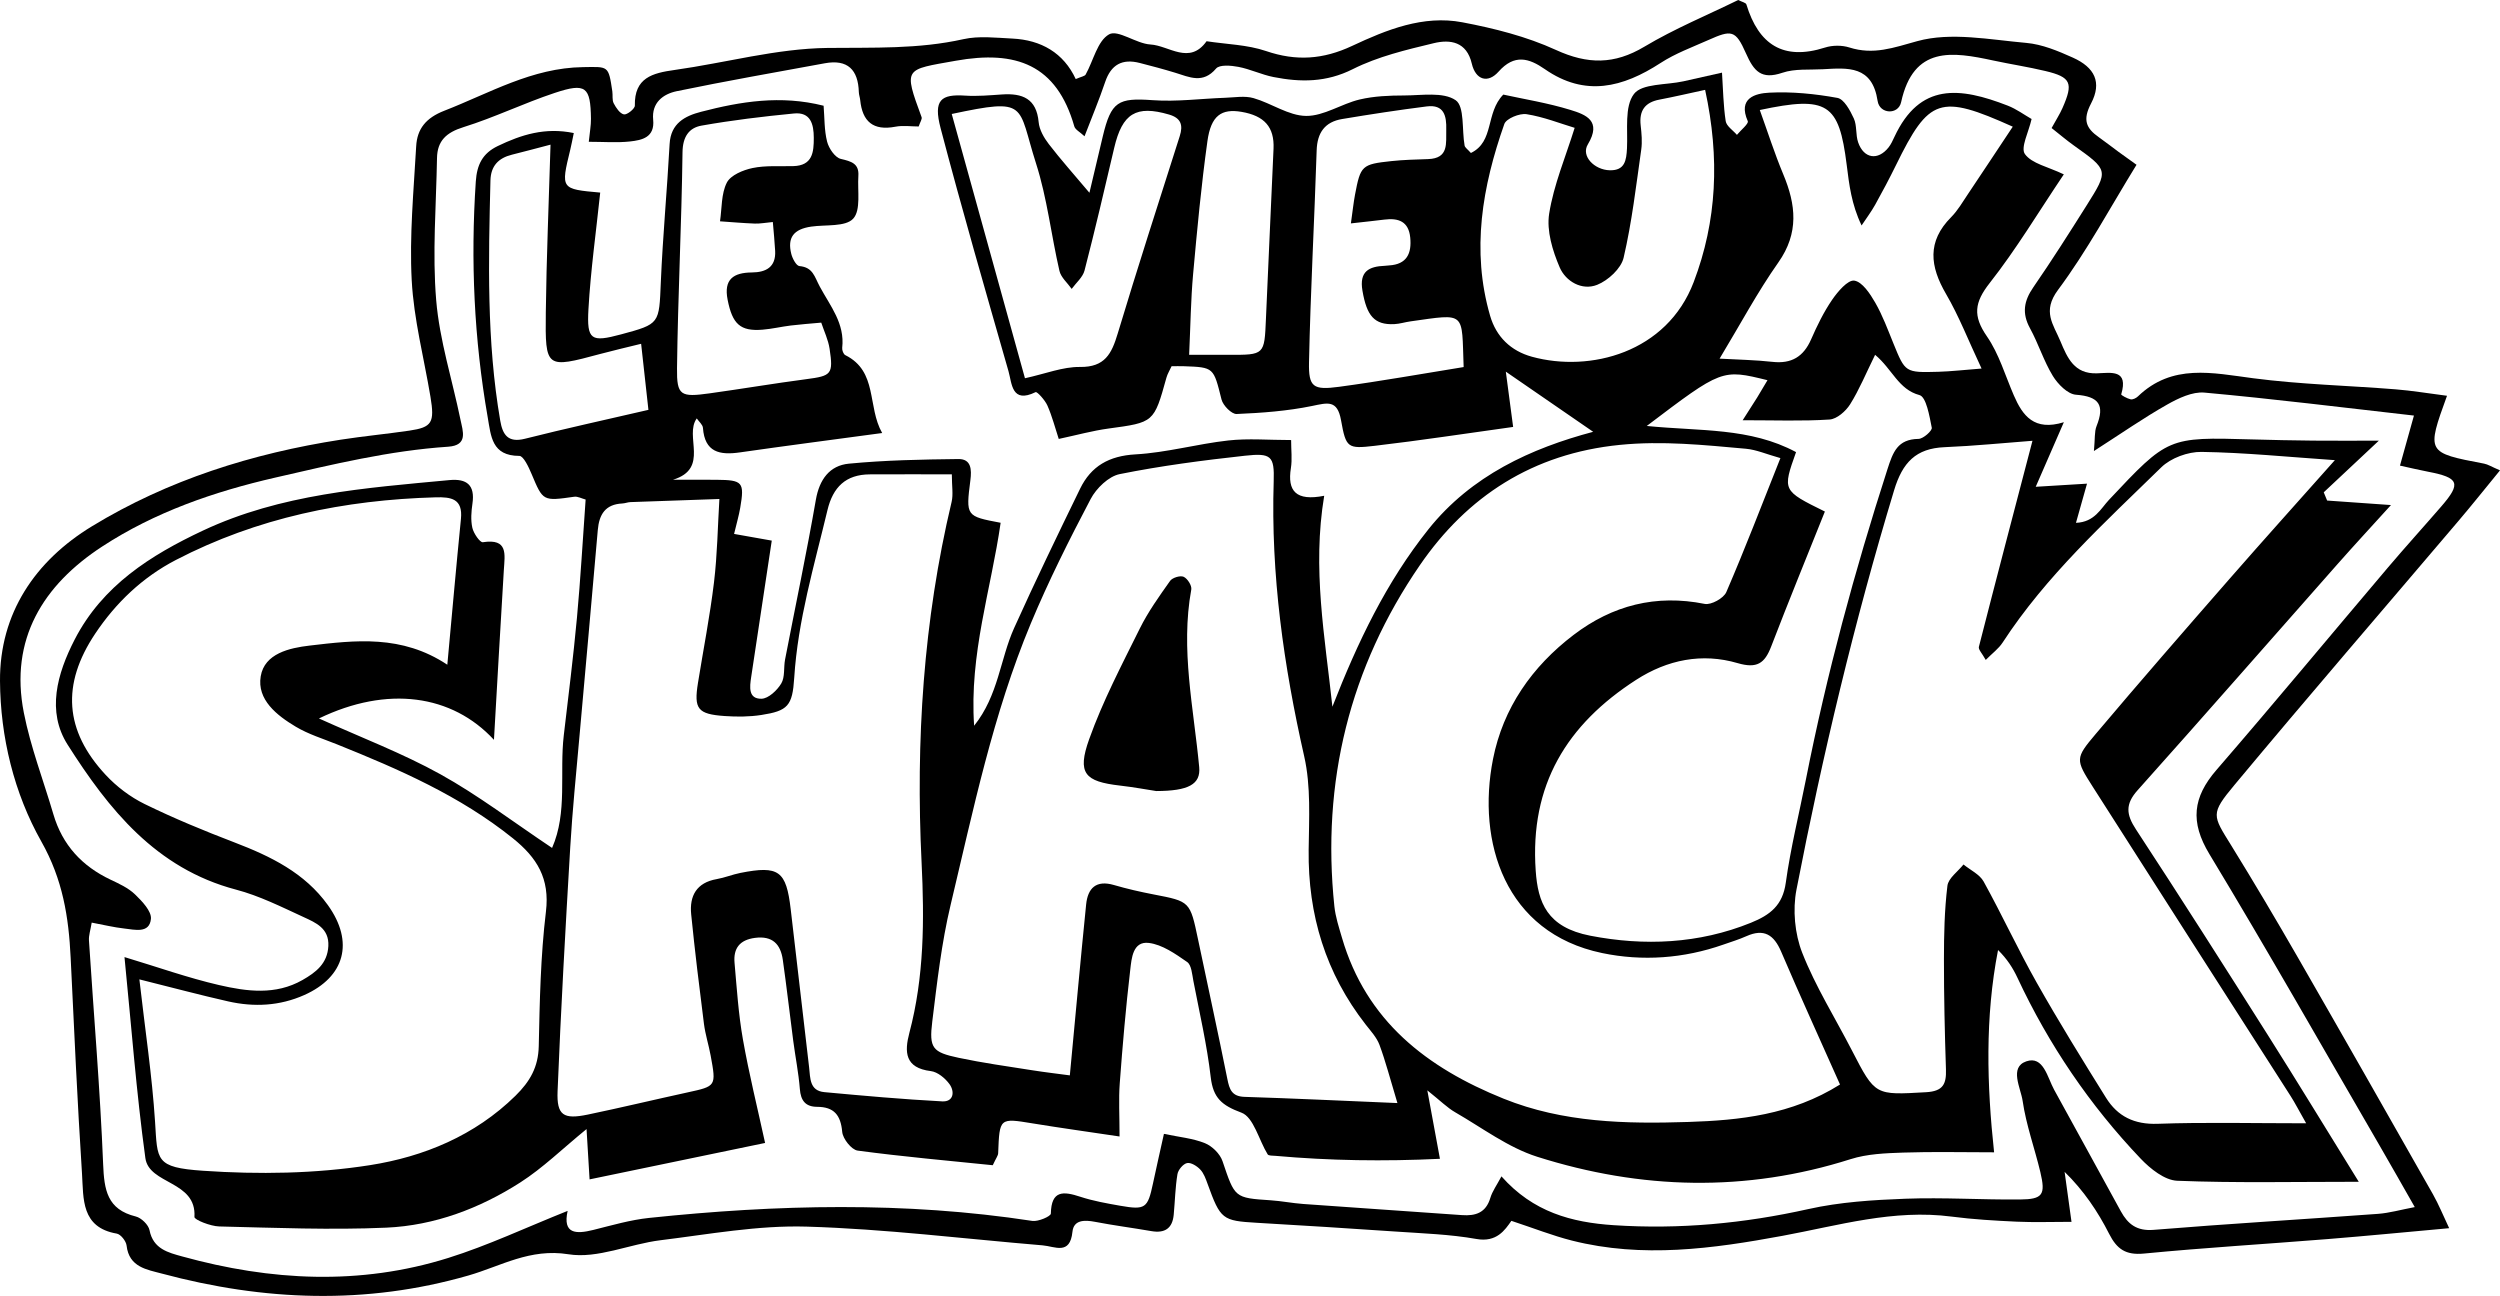 <!-- Generator: Adobe Illustrator 24.0.1, SVG Export Plug-In  -->
<svg version="1.1" xmlns="http://www.w3.org/2000/svg" xmlns:xlink="http://www.w3.org/1999/xlink" x="0px" y="0px"
	 width="800.214px" height="414.816px" viewBox="0 0 800.214 414.816" style="enable-background:new 0 0 800.214 414.816;"
	 xml:space="preserve">
<defs>
</defs>
<g id="XMLID_1_">
	<path id="XMLID_18_" d="M783.253,126.682c-6.602,18.218-6.599,18.203,11.869,21.722c1.194,0.228,2.294,0.949,5.091,2.153
		c-4.674,5.701-8.862,10.968-13.216,16.095c-23.942,28.191-48.113,56.192-71.785,84.607c-7.769,9.326-7.001,9.687-1.047,19.325
		c7.316,11.843,14.409,23.83,21.352,35.895c14.508,25.212,28.882,50.501,43.236,75.8c1.849,3.259,3.254,6.77,5.189,10.849
		c-13.906,1.254-26.431,2.484-38.973,3.491c-19.561,1.571-39.159,2.742-58.688,4.626c-5.846,0.564-8.678-1.373-11.202-6.353
		c-3.619-7.14-8.129-13.83-14.231-19.797c0.687,4.976,1.374,9.952,2.209,15.997c-6.412,0-11.991,0.205-17.548-0.052
		c-6.952-0.322-13.927-0.721-20.821-1.622c-18.591-2.43-36.201,2.837-54.125,6.151c-22.334,4.13-44.839,7.241-67.412,1.523
		c-6.207-1.572-12.209-3.953-19.385-6.318c-2.049,2.946-4.72,6.955-11.155,5.811c-8.535-1.518-17.305-1.789-25.989-2.39
		c-14.78-1.023-29.569-1.934-44.36-2.799c-11.01-0.643-11.608-1.071-15.717-12.408c-0.59-1.629-1.211-3.415-2.351-4.627
		c-1.05-1.116-2.981-2.337-4.227-2.079c-1.261,0.261-2.854,2.165-3.083,3.55c-0.706,4.285-0.788,8.671-1.196,13.009
		c-0.411,4.373-2.866,5.969-7.151,5.224c-6.008-1.045-12.065-1.819-18.05-2.974c-3.351-0.647-6.821-0.662-7.211,3.185
		c-0.771,7.605-5.638,4.672-9.547,4.346c-25.185-2.1-50.336-5.247-75.56-5.997c-15.533-0.462-31.208,2.444-46.755,4.358
		c-9.914,1.22-20.131,5.994-29.458,4.494c-12.32-1.981-21.627,3.801-32.014,6.793c-32.832,9.456-65.492,8.15-98.109-0.604
		c-4.766-1.279-10.536-2.024-11.316-8.979c-0.16-1.423-1.871-3.605-3.144-3.824c-11.475-1.97-10.614-11.221-11.121-19.104
		c-1.484-23.048-2.531-46.125-3.637-69.197c-0.625-13.038-2.526-25.066-9.379-37.19c-8.732-15.45-13.126-33.503-13.236-51.395
		c-0.133-21.669,11.264-38.449,29.417-49.511c24.415-14.879,51.397-23.341,79.629-27.725c7.301-1.134,14.67-1.825,21.981-2.9
		c7.267-1.069,8.139-2.548,6.754-10.848c-2.073-12.424-5.339-24.78-5.999-37.275c-0.753-14.246,0.629-28.622,1.433-42.922
		c0.313-5.563,3.123-9.064,8.996-11.349c14.516-5.649,28.097-13.74,44.405-13.959c8.132-0.109,8.135-0.626,9.378,7.732
		c0.192,1.289-0.114,2.785,0.445,3.853c0.75,1.432,1.969,3.284,3.271,3.545c0.993,0.199,3.516-1.816,3.496-2.807
		c-0.189-8.941,5.631-10.42,12.717-11.414c16.355-2.293,32.626-6.862,48.971-7.049c14.631-0.167,29.044,0.423,43.469-2.807
		c4.991-1.118,10.445-0.445,15.668-0.195c9.224,0.441,16.425,4.596,20.297,12.962c1.784-0.783,2.873-0.9,3.18-1.452
		c2.471-4.437,3.772-10.77,7.494-12.862c2.853-1.604,8.655,2.986,13.236,3.247c5.933,0.339,12.486,6.653,17.969-1.043
		c6.373,0.982,13.044,1.096,19.052,3.146c9.649,3.292,18.259,2.698,27.523-1.646c11.035-5.174,22.769-9.936,35.284-7.563
		c10.204,1.934,20.571,4.55,29.954,8.848c10.157,4.652,18.676,4.721,28.309-1.034C535.982,9.182,546.493,4.844,556.381,0
		c1.17,0.611,2.438,0.852,2.613,1.426c3.914,12.818,11.773,18.077,25.175,13.791c2.378-0.76,5.41-0.778,7.782-0.021
		c7.744,2.47,14.105,0.077,21.764-2.033c10.775-2.969,23.218-0.452,34.872,0.57c5.073,0.445,10.151,2.578,14.886,4.703
		c7.032,3.157,9.386,7.908,5.845,14.679c-2.756,5.27-1.614,7.924,2.484,10.809c2.137,1.505,4.191,3.128,6.299,4.675
		c1.715,1.259,3.455,2.486,5.767,4.146c-8.443,13.701-15.848,27.578-25.136,40.057c-5.131,6.893-1.493,10.991,0.765,16.405
		c2.262,5.423,4.465,10.523,11.677,10.291c4.525-0.145,10.202-1.383,7.794,6.735c-0.072,0.242,1.895,1.344,3.011,1.585
		c0.689,0.149,1.756-0.376,2.333-0.931c10.991-10.576,23.812-7.525,36.931-5.811c15.1,1.973,30.407,2.337,45.612,3.548
		C771.996,125.035,777.101,125.896,783.253,126.682z M181.69,387.587c-1.636,7.43,2.67,7.476,8.23,6.093
		c5.914-1.471,11.843-3.213,17.87-3.845c40.899-4.289,81.79-5.297,122.633,0.959c1.909,0.292,5.924-1.474,5.94-2.34
		c0.145-7.535,4.002-7.169,9.419-5.393c4.124,1.352,8.463,2.12,12.755,2.873c8.085,1.417,8.828,0.821,10.508-7.09
		c1.069-5.036,2.218-10.055,3.515-15.913c4.863,1.029,9.231,1.41,13.117,2.98c2.322,0.938,4.842,3.418,5.634,5.758
		c3.974,11.736,3.787,11.755,15.407,12.524c3.478,0.23,6.925,0.926,10.403,1.178c16.945,1.227,33.898,2.354,50.844,3.567
		c4.379,0.314,7.649-0.759,9.066-5.486c0.654-2.183,2.094-4.132,3.563-6.917c10.136,11.448,22.462,14.741,35.941,15.629
		c21.047,1.387,41.689-0.553,62.286-5.158c10.104-2.259,20.669-2.923,31.063-3.314c12.203-0.459,24.449,0.359,36.673,0.245
		c7.328-0.068,8.258-1.496,6.525-8.784c-1.81-7.61-4.543-15.057-5.66-22.751c-0.603-4.154-4.367-10.772,1.166-12.682
		c5.508-1.902,6.749,5.175,8.934,9.131c7.153,12.95,14.217,25.949,21.354,38.908c2.25,4.084,5.095,6.336,10.47,5.897
		c23.912-1.955,47.868-3.365,71.798-5.119c3.646-0.267,7.235-1.307,11.788-2.167c-4.261-7.459-7.66-13.494-11.138-19.484
		c-18.126-31.216-35.934-62.624-54.601-93.514c-6.223-10.298-5.311-18.173,2.268-26.932c18.508-21.391,36.559-43.176,54.853-64.752
		c5.627-6.636,11.479-13.08,17.171-19.661c6.351-7.344,5.632-9.126-4.262-11.033c-2.853-0.55-5.68-1.23-9.027-1.961
		c1.563-5.598,2.903-10.397,4.473-16.018c-22.919-2.595-44.947-5.344-67.042-7.352c-3.874-0.352-8.372,1.805-11.987,3.852
		c-7.482,4.235-14.564,9.175-23.408,14.851c0.382-3.985,0.127-6.18,0.849-7.986c2.693-6.733,0.789-9.491-6.608-10.038
		c-2.648-0.196-5.785-3.387-7.388-6.01c-2.928-4.792-4.606-10.328-7.316-15.274c-2.633-4.806-1.95-8.733,1.066-13.107
		c5.932-8.601,11.536-17.433,17.106-26.276c7.041-11.178,6.953-11.203-4.129-19.109c-2.362-1.685-4.576-3.579-7.124-5.587
		c1.449-2.639,2.619-4.444,3.477-6.387c3.558-8.053,2.758-9.904-5.477-11.868c-5.502-1.313-11.112-2.165-16.646-3.356
		c-13.131-2.825-25.556-4.804-29.524,13.342c-0.899,4.11-6.88,3.861-7.521-0.402c-1.712-11.381-9.487-10.605-17.49-10.151
		c-4.357,0.247-8.997-0.228-12.996,1.13c-6.745,2.292-9.122-0.491-11.661-6.229c-3.324-7.514-4.611-7.554-12.019-4.253
		c-5.168,2.302-10.588,4.283-15.289,7.338c-12.107,7.867-24.161,10.959-37.059,1.991c-5.099-3.545-9.752-4.917-14.835,0.811
		c-3.399,3.83-7.324,2.67-8.552-2.597c-1.637-7.017-6.887-7.801-12.143-6.538c-8.832,2.122-17.923,4.282-25.951,8.319
		c-8.516,4.283-16.712,4.228-25.36,2.528c-3.821-0.751-7.441-2.528-11.264-3.261c-2.334-0.447-6.025-0.763-7.126,0.535
		c-4.222,4.984-8.534,2.743-13.087,1.347c-3.752-1.15-7.552-2.154-11.354-3.131c-5.571-1.432-9.179,0.501-11.065,6.097
		c-1.935,5.74-4.289,11.339-6.603,17.373c-1.476-1.385-2.97-2.109-3.273-3.172c-5.64-19.77-18.66-24.468-37.965-21.003
		c-16.354,2.935-16.8,2.064-10.917,18.054c0.222,0.604-0.453,1.538-0.93,2.986c-2.363,0-4.999-0.397-7.468,0.075
		c-7.09,1.355-10.558-1.642-11.25-8.522c-0.087-0.865-0.417-1.713-0.441-2.574c-0.201-7.122-3.569-10.554-10.871-9.215
		c-15.809,2.899-31.644,5.682-47.382,8.932c-4.395,0.908-8.109,3.68-7.574,9.148c0.552,5.638-3.52,6.528-7.42,6.954
		c-4.155,0.454-8.397,0.102-13.19,0.102c0.308-3.1,0.721-5.223,0.695-7.34c-0.128-10.303-1.615-11.622-11.606-8.305
		c-9.869,3.276-19.309,7.874-29.227,10.963c-5.457,1.7-8.35,4.364-8.445,9.881c-0.26,15.174-1.521,30.442-0.263,45.496
		c1.076,12.874,5.152,25.491,7.773,38.248c0.759,3.694,2.536,8.223-3.961,8.658c-18.797,1.257-36.966,5.673-55.271,9.871
		c-19.763,4.533-38.606,11.079-55.459,22.079C13.782,187.283,3,204.625,7.632,228.149c2.171,11.026,6.277,21.67,9.457,32.501
		c2.879,9.806,9.139,16.582,18.307,20.924c2.748,1.302,5.677,2.643,7.812,4.701c2.26,2.178,5.347,5.401,5.099,7.868
		c-0.476,4.729-5.174,3.432-8.502,3.066c-3.325-0.366-6.601-1.176-10.452-1.895c-0.394,2.433-0.983,4.1-0.879,5.722
		c1.535,23.869,3.578,47.714,4.539,71.604c0.333,8.262,1.275,14.48,10.452,16.742c1.776,0.438,4.058,2.659,4.395,4.39
		c1.173,6.029,6.04,7.176,10.491,8.407c28.31,7.826,56.841,9.339,85.134,0.469C156.225,398.656,168.406,392.889,181.69,387.587z"/>
	<path id="XMLID_3_" d="M660.611,135.143c-3.345,7.677-5.712,13.111-9.005,20.67c6.502-0.396,11.013-0.671,16.417-1.001
		c-1.042,3.694-2.115,7.5-3.536,12.542c5.982-0.239,7.946-4.569,10.554-7.342c18.906-20.107,18.85-20.147,45.79-19.362
		c6.547,0.191,13.096,0.32,19.645,0.387c6.392,0.065,12.785,0.014,20.957,0.014c-6.734,6.313-12.185,11.423-17.637,16.533
		c0.362,0.878,0.723,1.755,1.085,2.633c6.297,0.444,12.593,0.889,20.435,1.442c-6.246,6.892-11.758,12.847-17.13,18.926
		c-21.32,24.122-42.504,48.364-63.971,72.355c-3.997,4.467-3.657,7.762-0.528,12.537c14.3,21.817,28.299,43.834,42.246,65.88
		c9.434,14.913,18.601,29.995,29.07,46.914c-20.909,0-39.533,0.416-58.11-0.329c-4.013-0.161-8.586-3.812-11.657-7.036
		c-16.311-17.121-29.452-36.486-39.478-57.935c-1.449-3.1-3.299-6.012-6.213-8.889c-4.213,21.628-3.576,43.29-1.263,64.755
		c-10.187,0-19.662-0.237-29.118,0.089c-5.63,0.194-11.504,0.412-16.798,2.095c-33.575,10.673-67.119,9.763-100.306-0.753
		c-9.332-2.957-17.625-9.265-26.274-14.244c-2.555-1.471-4.699-3.656-8.922-7.021c1.564,8.486,2.694,14.621,4.037,21.909
		c-17.984,0.87-35.315,0.596-52.648-0.945c-0.863-0.077-2.196,0.009-2.497-0.481c-2.822-4.583-4.492-11.896-8.384-13.34
		c-6.281-2.33-9.064-4.679-9.838-11.36c-1.2-10.35-3.58-20.566-5.556-30.821c-0.407-2.115-0.592-5.073-1.992-6.043
		c-3.756-2.605-7.964-5.585-12.272-6.107c-5.141-0.622-5.516,4.972-5.942,8.607c-1.414,12.076-2.455,24.201-3.358,36.328
		c-0.382,5.128-0.064,10.307-0.064,17.02c-10.097-1.512-18.978-2.744-27.823-4.192c-10.623-1.74-10.591-1.819-11.033,9.559
		c-0.03,0.78-0.666,1.537-1.724,3.832c-14.057-1.44-28.701-2.727-43.256-4.683c-1.961-0.264-4.739-3.78-4.935-5.985
		c-0.479-5.39-2.626-8.001-8.022-8.025c-3.731-0.017-5.244-1.972-5.539-5.699c-0.41-5.182-1.444-10.312-2.123-15.476
		c-1.135-8.628-2.104-17.278-3.334-25.892c-0.713-4.991-3.297-7.751-8.912-7.012c-4.924,0.648-6.941,3.381-6.535,7.968
		c0.724,8.181,1.25,16.42,2.675,24.49c1.947,11.03,4.657,21.926,7.106,33.183c-18.586,3.858-37.115,7.704-56.18,11.661
		c-0.336-5.557-0.614-10.171-0.972-16.106c-7.747,6.326-13.98,12.455-21.185,17.073c-12.994,8.329-27.476,13.803-42.915,14.485
		c-17.79,0.786-35.657,0.041-53.483-0.388c-2.788-0.067-7.979-2.139-7.923-3.028c0.724-11.661-14.538-10.331-15.71-18.864
		c-2.891-21.057-4.481-42.292-6.682-64.329c10.675,3.216,20.311,6.651,30.213,8.943c8.9,2.061,18.126,3.332,26.771-1.604
		c4.288-2.449,7.986-5.268,8.27-10.873c0.287-5.658-4.016-7.472-7.858-9.24c-7.098-3.267-14.216-6.849-21.716-8.823
		C49.893,278,34.742,258.981,21.641,238.357c-6.743-10.614-3.399-22.662,2.259-33.648c8.91-17.302,24.365-27.032,41.073-34.885
		c24.903-11.703,51.996-13.628,78.884-16.153c5.549-0.521,8.224,1.577,7.371,7.477c-0.371,2.569-0.593,5.327-0.034,7.808
		c0.4,1.777,2.446,4.743,3.357,4.602c8.156-1.267,7.027,3.884,6.724,8.837c-1.112,18.165-2.123,36.336-3.167,54.412
		c-13.424-14.532-34.128-17.426-56.02-6.842c13.6,6.153,26.73,11.126,38.88,17.863c12.052,6.684,23.117,15.144,35.743,23.58
		c4.997-11.398,2.332-24.03,3.748-36.06c1.475-12.528,3.049-25.049,4.212-37.607c1.156-12.483,1.855-25.009,2.778-37.847
		c-1.291-0.339-2.531-1.054-3.647-0.895c-10.073,1.434-9.98,1.442-13.645-7.265c-0.923-2.192-2.593-5.807-3.923-5.809
		c-8.838-0.012-9.064-6.269-10.128-12.362c-4.369-25.01-5.508-50.147-3.812-75.476c0.36-5.382,2.169-9.002,7.014-11.336
		c7.511-3.618,15.144-6.07,24.352-4.166c-0.455,2.164-0.744,3.747-1.124,5.309c-3.068,12.622-3.073,12.621,9.58,13.748
		c-1.302,12.436-3.056,24.845-3.763,37.313c-0.565,9.966,0.858,10.652,10.447,8.073c12.461-3.352,12.154-3.365,12.719-16.699
		c0.625-14.761,2.012-29.487,2.816-44.243c0.361-6.625,4.896-8.961,10.084-10.308c12.665-3.288,25.464-5.412,39.206-1.936
		c0.319,3.876,0.184,7.83,1.124,11.508c0.55,2.151,2.53,5.071,4.376,5.51c3.376,0.803,5.895,1.462,5.625,5.462
		c-0.317,4.705,0.873,10.922-1.656,13.668c-2.478,2.691-8.804,1.871-13.447,2.547c-5.6,0.815-7.687,3.493-6.364,8.753
		c0.372,1.477,1.598,3.783,2.602,3.876c4.357,0.404,4.792,3.364,6.517,6.567c3.387,6.288,8.056,11.809,7.176,19.609
		c-0.085,0.753,0.4,2.036,0.99,2.329c10.457,5.201,6.982,16.445,11.803,24.934c-15.83,2.142-30.716,4.073-45.573,6.204
		c-6.45,0.925-11.229-0.045-11.794-7.849c-0.075-1.03-1.263-1.98-1.979-3.033c-4.101,5.652,4.218,16.03-7.629,19.638
		c4.653,0,9.306-0.037,13.959,0.008c8.399,0.081,8.982,0.746,7.582,8.968c-0.43,2.527-1.164,5.002-1.964,8.362
		c4.075,0.723,7.661,1.359,12.061,2.139c-2.223,14.703-4.435,29.214-6.598,43.733c-0.456,3.06-0.985,6.962,3.317,6.882
		c2.2-0.041,5.006-2.689,6.321-4.885c1.232-2.058,0.722-5.101,1.217-7.665c3.291-17.049,6.886-34.044,9.86-51.148
		c1.134-6.519,4.422-10.956,10.56-11.547c11.626-1.119,23.357-1.341,35.05-1.48c4.151-0.049,4.277,3.391,3.852,6.728
		c-1.473,11.572-1.435,11.576,9.679,13.672c-3.034,21.251-10.072,42.061-8.484,64.966c7.781-9.715,8.313-21.312,12.793-31.255
		c6.758-15,13.921-29.822,21.126-44.616c3.528-7.246,9.279-10.516,17.738-10.991c9.952-0.558,19.757-3.343,29.706-4.451
		c6.364-0.709,12.872-0.133,20.101-0.133c0,3.19,0.379,6.161-0.074,8.999c-1.165,7.305,1.602,10.638,10.661,8.837
		c-3.891,23.349,0.25,45.199,2.624,67.515c8.054-20.607,17.223-39.872,30.756-56.811c13.754-17.216,32.873-25.896,52.714-31.179
		c-9.697-6.678-18.628-12.828-27.961-19.255c0.742,5.603,1.512,11.422,2.343,17.697c-15.099,2.089-29.675,4.337-44.313,6.043
		c-8.684,1.012-9.179,0.704-10.773-8.178c-1.192-6.643-4.29-5.599-9.274-4.575c-7.907,1.625-16.071,2.226-24.155,2.571
		c-1.597,0.068-4.346-2.728-4.826-4.638c-2.576-10.268-2.386-10.32-12.067-10.657c-1.262-0.044-2.527-0.006-3.915-0.006
		c-0.638,1.392-1.32,2.472-1.647,3.651c-4.006,14.437-4.008,14.328-18.558,16.304c-5.119,0.695-10.142,2.096-15.919,3.325
		c-1.158-3.525-2.104-7.224-3.619-10.673c-0.766-1.744-3.301-4.544-3.783-4.309c-7.713,3.769-7.554-2.758-8.684-6.705
		c-7.409-25.88-14.884-51.747-21.728-77.779c-2.388-9.083,0.126-10.933,7.878-10.423c3.902,0.257,7.858-0.112,11.778-0.374
		c6.523-0.436,11.047,1.297,11.728,8.858c0.218,2.424,1.681,4.987,3.221,6.991c3.821,4.975,8.015,9.664,13.031,15.621
		c1.44-6.084,2.846-12.051,4.267-18.016c2.681-11.259,4.949-12.417,15.987-11.62c7.676,0.554,15.464-0.501,23.205-0.77
		c3.028-0.105,6.251-0.691,9.053,0.107c5.729,1.631,11.215,5.637,16.835,5.701c5.688,0.065,11.316-3.878,17.16-5.26
		c4.611-1.09,9.511-1.275,14.285-1.288c5.613-0.016,12.456-1.202,16.433,1.52c2.895,1.98,1.96,9.483,2.861,14.5
		c0.121,0.674,0.994,1.214,2.02,2.389c7.562-3.669,4.598-12.762,10.363-18.691c6.572,1.449,14.203,2.657,21.511,4.91
		c4.873,1.502,10.123,3.452,5.546,11.048c-2.234,3.708,2.088,8.15,7.025,8.268c4.831,0.116,5.323-3.143,5.516-7.02
		c0.296-5.965-0.846-13.362,2.235-17.407c2.578-3.386,10.331-2.835,15.79-4.042c3.753-0.83,7.501-1.684,12.387-2.783
		c0.358,5.434,0.418,10.528,1.182,15.514c0.247,1.614,2.343,2.945,3.593,4.406c1.229-1.494,3.827-3.588,3.475-4.388
		c-3.26-7.417,2.463-8.892,6.868-9.119c7.25-0.374,14.669,0.368,21.827,1.672c2.12,0.386,4.073,4.028,5.244,6.572
		c1.051,2.283,0.545,5.238,1.39,7.667c1.815,5.22,6.333,5.895,9.724,1.623c0.798-1.005,1.345-2.23,1.895-3.407
		c8.112-17.38,20.892-15.958,36.278-9.972c2.777,1.08,5.255,2.928,7.616,4.275c-0.929,4.184-3.599,9.199-2.131,11.227
		c2.215,3.058,7.319,4.031,12.449,6.491c-8.126,12.084-15.229,23.973-23.722,34.77c-4.902,6.232-5.441,10.517-0.907,17.069
		c3.884,5.613,5.864,12.548,8.632,18.922C647.406,133.022,651.078,138.097,660.611,135.143z M738.168,359.55
		c-2.423-4.266-3.588-6.552-4.964-8.703c-21.113-33.016-42.302-65.983-63.356-99.036c-5.537-8.693-5.644-9.051,0.949-16.864
		c14.049-16.649,28.361-33.078,42.692-49.487c11.086-12.693,22.365-25.218,33.872-38.17c-14.912-1.018-28.786-2.424-42.68-2.641
		c-4.332-0.068-9.825,1.947-12.89,4.943c-18.056,17.653-36.854,34.704-50.796,56.107c-1.262,1.937-3.266,3.392-5.388,5.538
		c-1.146-2.098-2.415-3.33-2.197-4.183c5.534-21.671,11.225-43.302,17.155-65.963c-9.247,0.697-18.665,1.659-28.106,2.046
		c-9.233,0.379-13.497,4.921-16.177,13.777c-12.73,42.071-22.895,84.751-31.259,127.852c-1.25,6.443-0.546,14.131,1.85,20.224
		c4.258,10.827,10.548,20.851,15.907,31.253c7.484,14.527,7.438,14.284,23.722,13.36c5.456-0.31,6.525-2.608,6.37-7.306
		c-0.389-11.762-0.653-23.534-0.644-35.302c0.006-7.83,0.168-15.708,1.112-23.461c0.298-2.446,3.353-4.558,5.146-6.822
		c2.194,1.794,5.174,3.155,6.447,5.458c5.898,10.665,11.004,21.77,16.998,32.377c7.05,12.476,14.595,24.68,22.18,36.844
		c3.712,5.952,9.046,8.591,16.527,8.323C705.796,359.169,720.985,359.55,738.168,359.55z M44.612,313.482
		c1.841,16.16,4.064,30.805,5.016,45.531c0.804,12.425-0.047,14.676,15.376,15.731c17.733,1.213,35.951,0.958,53.462-1.802
		c17.128-2.7,33.509-9.408,46.541-22.217c4.659-4.58,7.296-9.188,7.438-15.875c0.307-14.37,0.582-28.815,2.3-43.057
		c1.279-10.604-2.849-17.255-10.594-23.475c-16.922-13.588-36.449-22.084-56.308-30.071c-4.439-1.785-9.113-3.214-13.179-5.642
		c-6.069-3.625-12.466-8.651-11.214-16.14c1.218-7.29,9.209-9.065,15.596-9.817c14.664-1.726,29.558-3.562,44.133,6.12
		c1.524-16.451,2.853-31.583,4.361-46.698c0.643-6.45-3.152-7.025-8.094-6.886c-29.15,0.816-57.126,6.542-83.164,20.057
		c-10.647,5.526-19.188,13.665-25.823,23.598c-10.836,16.223-9.812,31.021,3.355,45.18c3.492,3.756,7.874,7.082,12.472,9.334
		c9.353,4.581,19.026,8.569,28.761,12.295c11.57,4.428,22.494,9.731,29.91,20.081c8.475,11.828,5.414,22.969-7.546,28.756
		c-7.887,3.522-16.088,3.919-24.37,2.049C64.175,318.531,55.389,316.173,44.612,313.482z M588.961,347.138
		c-6.548-14.717-12.86-28.541-18.833-42.509c-2.323-5.434-5.491-7.494-11.144-4.967c-2.382,1.065-4.903,1.827-7.372,2.695
		c-12.679,4.456-25.92,5.387-38.784,2.706c-31.171-6.497-40.157-35.592-34.943-62.061c3.225-16.372,12.485-29.643,25.8-39.776
		c12.442-9.469,26.339-13.06,41.974-9.924c2.044,0.41,6.057-1.804,6.907-3.772c5.984-13.857,11.378-27.968,17.318-42.896
		c-4.482-1.253-7.71-2.694-11.041-2.992c-13.418-1.2-26.66-2.606-40.381-1.235c-27.831,2.782-48.827,16.454-63.966,38.478
		c-22.499,32.732-31.543,69.496-27.385,109.201c0.356,3.404,1.463,6.753,2.43,10.068c7.773,26.652,27.16,41.613,51.747,51.522
		c19.078,7.689,39.138,8.1,59.087,7.452C556.812,358.594,573.415,356.889,588.961,347.138z M304.669,151.827
		c-9.001,0-17.632-0.037-26.263,0.011c-7.685,0.043-11.789,4.079-13.552,11.463c-4.237,17.744-9.47,35.261-10.631,53.629
		c-0.57,9.013-2.041,10.607-10.525,11.924c-3.841,0.596-7.844,0.61-11.735,0.338c-8.671-0.607-9.893-2.257-8.555-10.585
		c1.724-10.732,3.832-21.416,5.131-32.198c1.065-8.837,1.188-17.788,1.729-26.688c-9.494,0.326-18.988,0.643-28.481,0.996
		c-0.863,0.032-1.713,0.397-2.577,0.438c-5.444,0.262-7.435,3.48-7.867,8.516c-1.896,22.111-3.94,44.21-5.891,66.316
		c-1.032,11.697-2.228,23.387-2.92,35.105c-1.538,26.052-3.008,52.112-4.058,78.187c-0.313,7.76,1.899,9.102,9.672,7.483
		c10.667-2.221,21.264-4.773,31.91-7.095c9.183-2.003,9.227-1.955,7.418-11.779c-0.629-3.417-1.715-6.764-2.153-10.199
		c-1.486-11.655-2.911-23.321-4.082-35.01c-0.593-5.921,1.704-10.158,8.179-11.289c2.568-0.449,5.03-1.48,7.592-1.986
		c12.307-2.43,14.657-0.687,16.091,11.67c1.957,16.859,3.941,33.714,5.886,50.574c0.397,3.443,0.105,7.489,4.895,7.932
		c12.553,1.161,25.118,2.289,37.704,2.956c3.693,0.196,4.055-3.144,2.333-5.519c-1.371-1.891-3.803-3.908-5.971-4.172
		c-8.314-1.015-8.499-6.099-6.863-12.275c4.749-17.924,4.801-36.149,3.903-54.487c-1.904-38.888,0.569-77.426,9.607-115.425
		C305.161,158.278,304.669,155.646,304.669,151.827z M447.295,353.074c-2.385-7.894-3.786-13.364-5.743-18.628
		c-0.88-2.366-2.77-4.399-4.372-6.45c-12.854-16.453-18.543-35.145-18.299-55.943c0.117-9.998,0.755-20.344-1.422-29.95
		c-6.582-29.041-10.712-58.198-9.767-88.031c0.257-8.126-0.784-9.127-9.198-8.203c-13.429,1.474-26.868,3.228-40.097,5.888
		c-3.547,0.713-7.485,4.538-9.287,7.961c-6.862,13.039-13.495,26.259-19.165,39.848c-12.092,28.978-18.416,59.7-25.668,90.083
		c-2.917,12.222-4.333,24.835-5.871,37.339c-1.05,8.537,0.056,9.819,8.446,11.6c7.676,1.629,15.472,2.709,23.23,3.937
		c4.451,0.705,8.931,1.224,12.357,1.687c1.831-19.363,3.428-37.037,5.217-54.69c0.527-5.2,3.152-7.92,8.902-6.24
		c4.181,1.222,8.45,2.195,12.729,3.02c11.649,2.246,11.633,2.197,14.192,14.396c3.124,14.891,6.389,29.754,9.38,44.671
		c0.671,3.344,1.414,5.592,5.508,5.721C413.982,351.581,429.589,352.332,447.295,353.074z M574.891,144.714
		c-4.382,12.314-4.382,12.314,9.228,19.022c-5.739,14.359-11.626,28.716-17.188,43.198c-2.076,5.405-4.545,7.139-10.731,5.325
		c-11.391-3.34-22.476-1.106-32.49,5.348c-22.197,14.307-34.08,33.643-32.151,61.109c0.711,10.126,3.578,18.105,17.514,20.802
		c17.176,3.324,34.627,2.625,51.379-4.159c6.149-2.491,10.156-5.568,11.154-12.807c1.534-11.128,4.276-22.088,6.457-33.129
		c6.638-33.609,15.559-66.605,26.077-99.208c1.782-5.525,3.239-9.635,9.963-9.733c1.513-0.022,4.42-2.636,4.234-3.571
		c-0.744-3.746-1.764-9.869-3.933-10.448c-6.754-1.806-8.691-8.296-14.206-12.894c-2.945,5.977-5.066,11.165-8,15.845
		c-1.379,2.201-4.236,4.713-6.569,4.866c-8.734,0.573-17.528,0.229-27.82,0.229c2.371-3.711,3.54-5.495,4.66-7.309
		c1.075-1.741,2.099-3.514,3.283-5.505c-14.575-3.58-14.575-3.58-38.643,14.648C544.196,138.066,560.149,136.804,574.891,144.714z
		 M644.258,40.548c-23.382-10.5-26.785-9.28-37.374,12.293c-2.105,4.289-4.342,8.519-6.671,12.691
		c-1.285,2.303-2.888,4.428-4.348,6.634c-3.263-6.808-3.979-13.113-4.767-19.41c-2.466-19.696-6.121-22.159-27.815-17.542
		c2.521,6.972,4.72,13.897,7.511,20.575c4.074,9.748,5.076,18.773-1.57,28.21c-6.712,9.531-12.229,19.901-18.808,30.795
		c5.964,0.34,11.468,0.416,16.911,1.029c6.085,0.685,9.94-1.628,12.378-7.193c1.916-4.374,4.038-8.742,6.725-12.664
		c1.796-2.622,5.036-6.446,7.098-6.141c2.556,0.378,5.056,4.183,6.689,7.02c2.368,4.115,4.028,8.652,5.83,13.074
		c3.793,9.307,3.752,9.388,14.383,9.082c4.1-0.118,8.189-0.6,13.839-1.037c-4.268-9.091-7.244-16.793-11.353-23.835
		c-5.173-8.865-6.161-16.795,1.621-24.625c2.117-2.131,3.668-4.844,5.364-7.367C634.685,55.011,639.41,47.845,644.258,40.548z
		 M545.786,28.761c-5.338,1.15-9.962,2.241-14.625,3.124c-4.692,0.888-6.53,3.578-6.003,8.258c0.289,2.568,0.538,5.233,0.177,7.764
		c-1.652,11.575-2.992,23.244-5.643,34.599c-0.805,3.447-4.949,7.258-8.461,8.658c-4.894,1.951-10.083-1.123-11.999-5.586
		c-2.278-5.306-4.235-11.72-3.368-17.185c1.47-9.265,5.264-18.162,8.163-27.479c-4.712-1.415-9.954-3.512-15.392-4.368
		c-2.241-0.353-6.511,1.398-7.127,3.149c-7.026,19.988-10.629,40.395-4.547,61.369c1.953,6.735,6.638,11.267,13.399,13.122
		c18.587,5.099,43.171-1.295,51.765-23.893C549.578,70.699,550.51,50.581,545.786,28.761z M304.636,36.483
		c7.949,28.687,15.67,56.552,23.438,84.588c6.637-1.454,12.139-3.689,17.609-3.613c7.98,0.111,10.14-4.244,12.07-10.657
		c6.366-21.157,13.171-42.183,19.869-63.239c1.131-3.554,0.39-5.783-3.439-6.901c-10.526-3.075-14.95-0.392-17.541,10.669
		c-3.071,13.108-6.125,26.224-9.497,39.256c-0.562,2.171-2.703,3.934-4.114,5.885c-1.347-1.915-3.43-3.659-3.918-5.772
		c-2.641-11.425-3.925-23.249-7.483-34.358C325.581,33.448,329.356,31.232,304.636,36.483z M247.373,71.066
		c-2.445,0.227-4.11,0.56-5.761,0.499c-3.72-0.138-7.432-0.472-11.147-0.727c0.623-4.177,0.365-8.799,2.178-12.375
		c1.212-2.391,5.211-4.05,8.244-4.68c4.202-0.873,8.669-0.494,13.024-0.611c6.188-0.165,6.587-4.431,6.572-9.086
		c-0.014-4.357-1.016-8.28-6.342-7.763c-9.9,0.96-19.802,2.153-29.59,3.885c-4.023,0.712-6.021,3.565-6.085,8.532
		c-0.297,23.038-1.476,46.064-1.761,69.101c-0.109,8.829,1.158,9.35,10.409,8.067c10.335-1.434,20.628-3.181,30.972-4.542
		c8.044-1.058,8.691-1.529,7.454-9.743c-0.433-2.874-1.766-5.612-2.67-8.355c-3.736,0.346-6.758,0.553-9.76,0.923
		c-3.021,0.373-6.007,1.093-9.034,1.335c-7.153,0.573-9.642-1.806-11.176-9.584c-1.296-6.571,1.884-8.683,7.784-8.735
		c4.474-0.039,7.694-1.689,7.432-6.877C247.968,77.399,247.652,74.474,247.373,71.066z M432.402,71.507
		c0.584-4.125,0.843-6.677,1.318-9.188c1.768-9.333,2.153-9.739,11.655-10.755c3.895-0.417,7.83-0.503,11.751-0.64
		c6.72-0.235,5.674-5.102,5.796-9.404c0.125-4.422-0.69-8.16-6.251-7.455c-9.048,1.148-18.071,2.53-27.068,4.034
		c-5.497,0.919-7.975,4.323-8.159,10.029c-0.726,22.606-1.973,45.199-2.449,67.809c-0.169,8.005,1.326,8.987,9.627,7.872
		c13.315-1.788,26.55-4.177,39.868-6.319c-0.668-17.893,0.99-17.147-17.054-14.618c-1.725,0.242-3.425,0.798-5.152,0.877
		c-6.401,0.295-8.812-2.669-10.188-10.714c-1.057-6.182,2.077-7.757,7.191-7.958c0.435-0.017,0.868-0.091,1.303-0.116
		c5.737-0.335,7.299-3.84,6.804-8.918c-0.505-5.173-3.774-6.328-8.293-5.752C440.126,70.67,437.14,70.972,432.402,71.507z
		 M176.216,46.3c-4.864,1.269-8.599,2.281-12.355,3.213c-4.337,1.077-6.761,3.626-6.875,8.25
		c-0.631,25.712-1.264,51.422,3.142,76.926c0.758,4.385,2.412,7.133,7.874,5.754c12.996-3.28,26.099-6.137,39.548-9.255
		c-0.844-7.643-1.548-14.02-2.334-21.143c-4.824,1.194-8.98,2.147-13.094,3.254c-17.397,4.682-17.625,4.696-17.418-13.274
		C174.904,82.713,175.655,65.406,176.216,46.3z M380.624,113.566c5.778,0,9.227-0.01,12.676,0.002
		c11.466,0.04,11.415,0.04,11.903-11.406c0.776-18.192,1.648-36.38,2.437-54.571c0.3-6.907-2.909-10.54-10.24-11.788
		c-6.416-1.093-9.776,1.169-10.915,9.337c-1.974,14.152-3.308,28.402-4.591,42.639C381.166,95.853,381.073,103.984,380.624,113.566z
		"/>
	<path id="XMLID_2_" d="M370.086,253.201c-3.001-0.46-7.263-1.252-11.559-1.744c-11.314-1.296-13.82-3.877-9.893-14.871
		c4.348-12.17,10.425-23.753,16.184-35.377c2.667-5.382,6.225-10.352,9.711-15.275c0.73-1.031,3.266-1.799,4.339-1.309
		c1.228,0.561,2.671,2.826,2.445,4.064c-3.494,19.181,0.773,37.957,2.536,56.876C384.359,251.048,380.413,253.18,370.086,253.201z"
		/>
</g>
</svg>